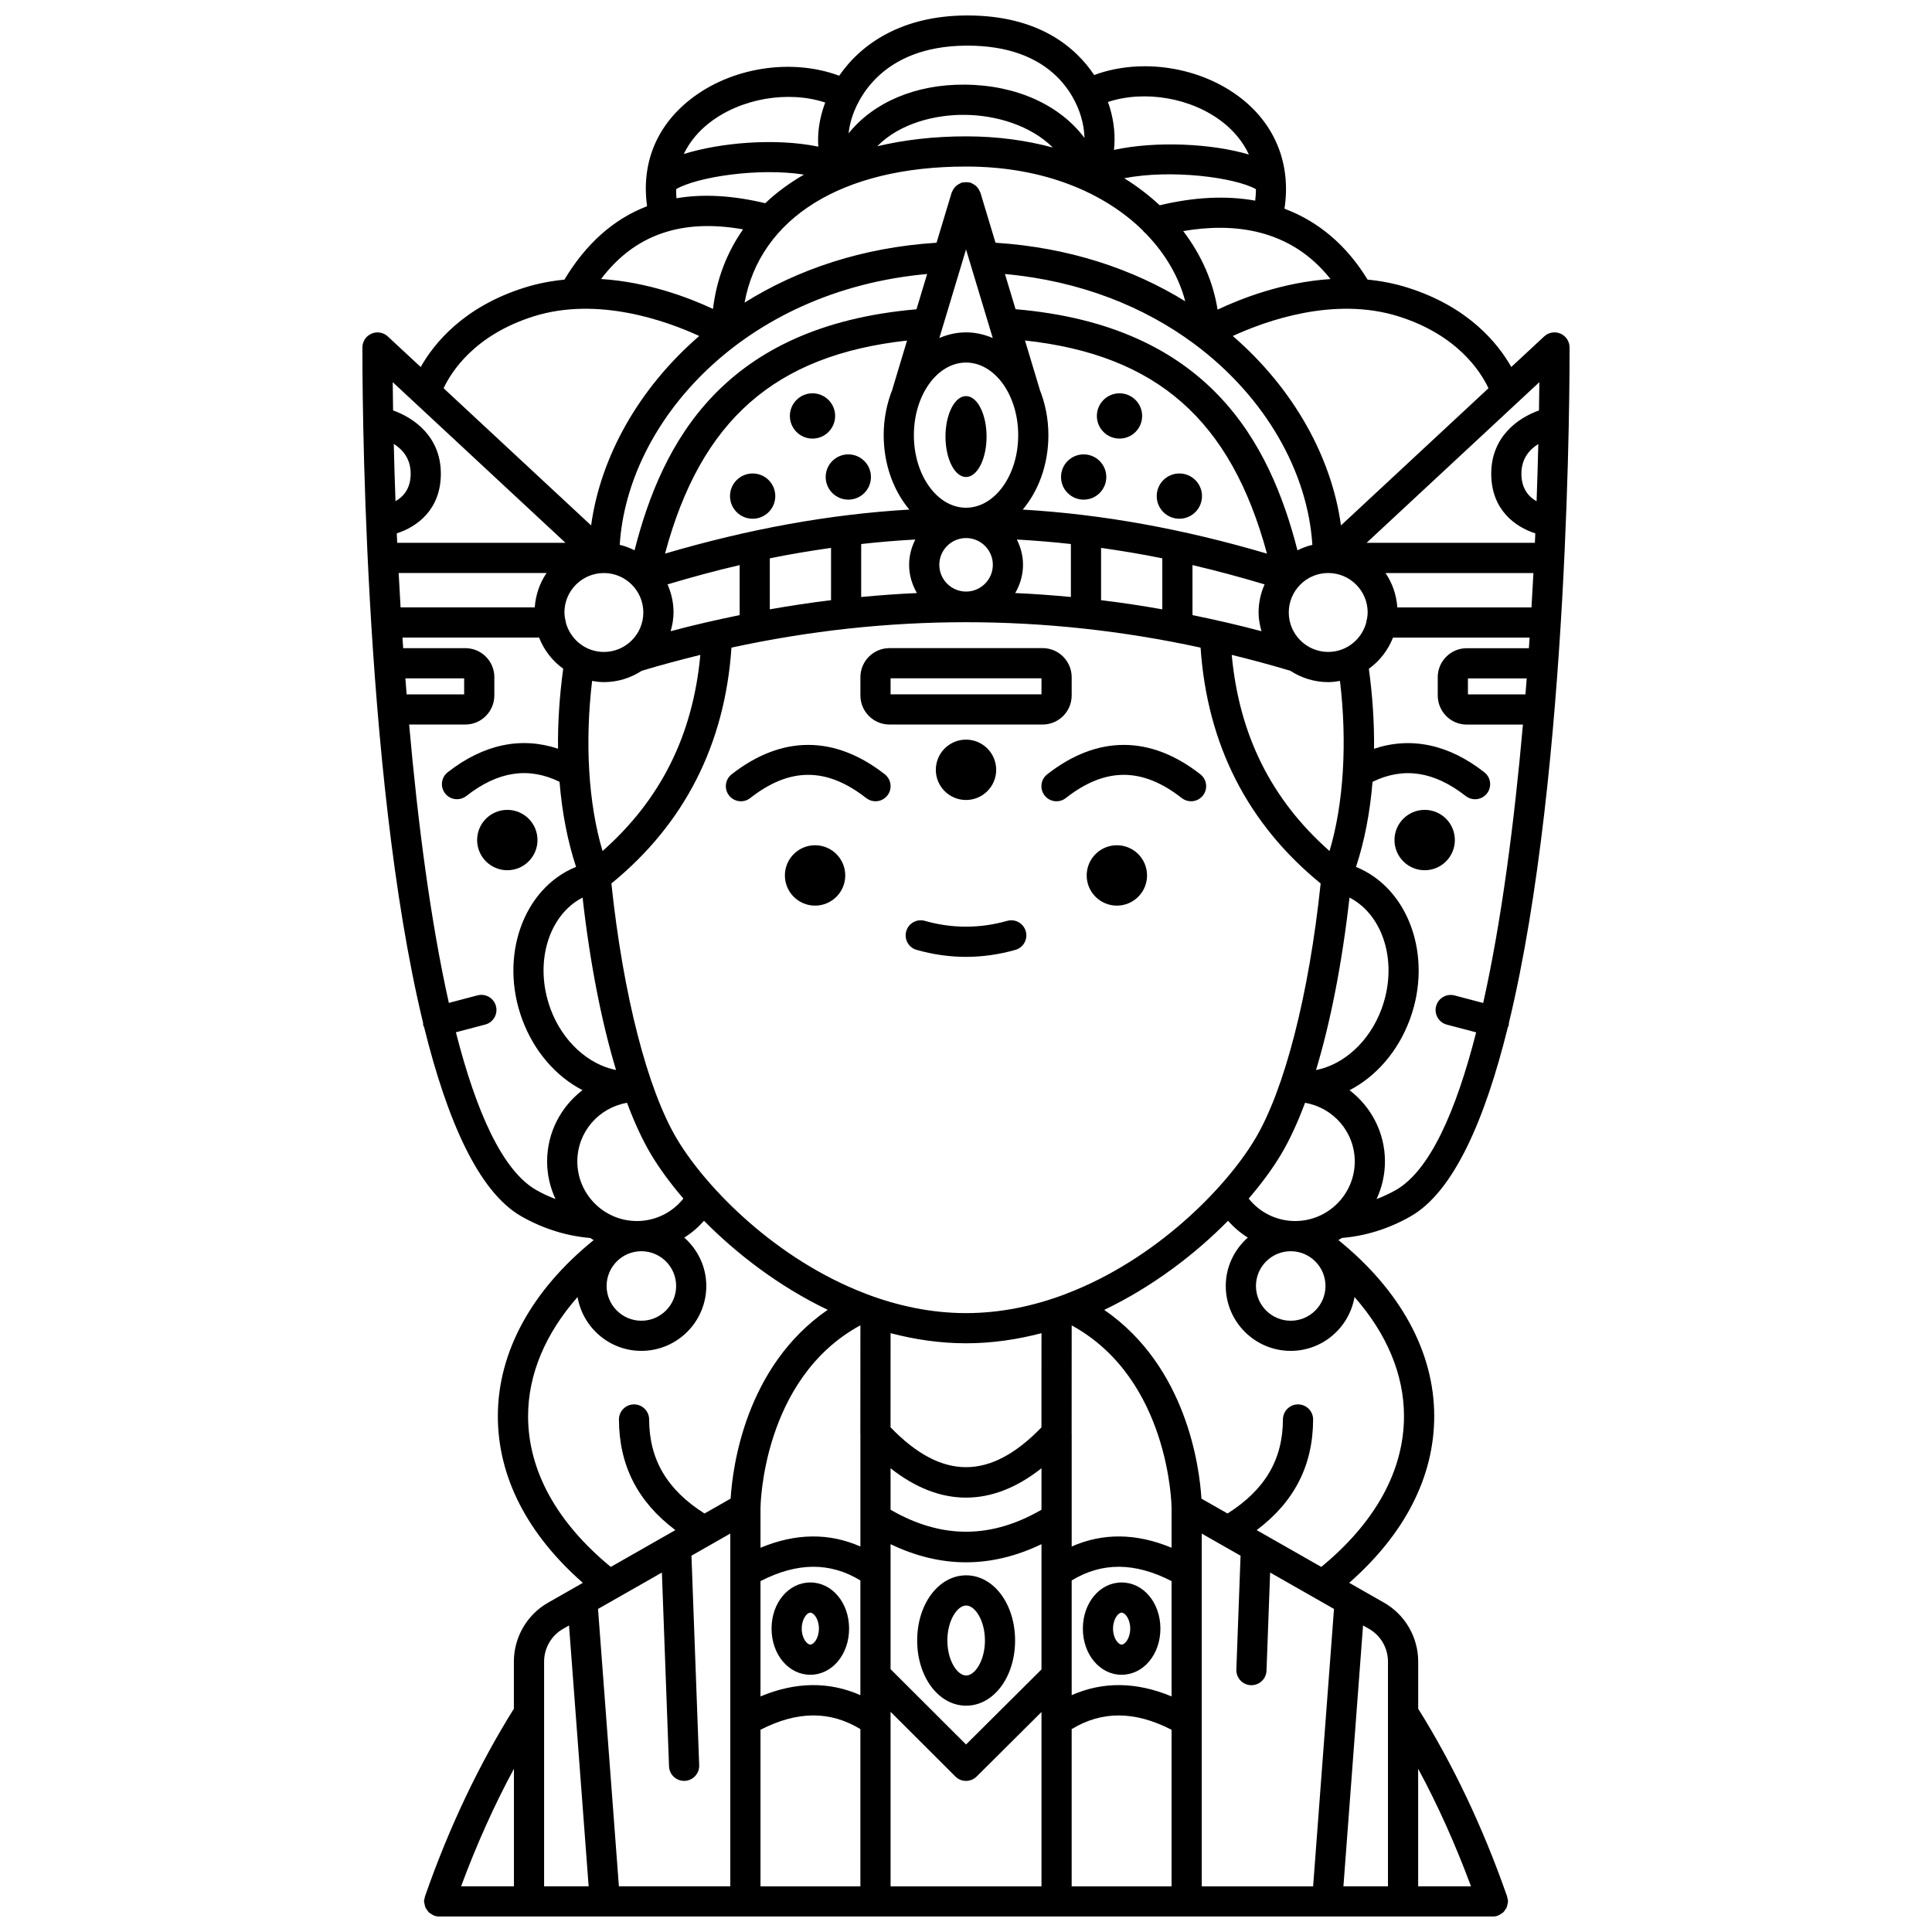 <?xml version="1.0" encoding="UTF-8"?>
<!-- Uploaded to: ICON Repo, www.iconrepo.com, Generator: ICON Repo Mixer Tools -->
<svg width="800px" height="800px" version="1.1" viewBox="144 144 512 512" xmlns="http://www.w3.org/2000/svg">
 <defs>
  <clipPath id="a">
   <path d="m240 148.09h320v503.81h-320z"/>
  </clipPath>
 </defs>
 <path d="m410.91 388.04c-7.25 2.051-14.57 2.051-21.816 0-2.113-0.609-4.34 0.629-4.934 2.754-0.602 2.125 0.633 4.336 2.754 4.934 4.336 1.227 8.738 1.852 13.086 1.852s8.75-0.625 13.086-1.852c2.125-0.602 3.359-2.812 2.754-4.934-0.594-2.129-2.824-3.359-4.93-2.754z"/>
 <path d="m462.11 349.2c-13.277-10.391-27.312-10.391-40.59 0-1.738 1.359-2.047 3.875-0.684 5.613 1.355 1.734 3.871 2.047 5.609 0.684 10.48-8.207 20.25-8.207 30.738 0 0.73 0.57 1.602 0.848 2.461 0.848 1.188 0 2.363-0.527 3.152-1.535 1.359-1.734 1.051-4.25-0.688-5.609z"/>
 <path d="m337.89 349.2c-1.738 1.359-2.047 3.875-0.684 5.613 1.359 1.734 3.871 2.047 5.609 0.684 10.48-8.207 20.25-8.207 30.738 0 0.73 0.57 1.602 0.848 2.461 0.848 1.188 0 2.363-0.527 3.152-1.535 1.363-1.738 1.055-4.25-0.684-5.613-13.281-10.387-27.312-10.387-40.594 0.004z"/>
 <path d="m379.72 336.01h40.578c4.25 0 7.707-3.457 7.707-7.707v-4.84c0-4.25-3.457-7.707-7.707-7.707l-40.578 0.004c-4.246 0-7.703 3.457-7.703 7.707v4.84c0 4.246 3.457 7.703 7.703 7.703zm0.293-12.254h39.992v4.254l-39.992 0.004z"/>
 <g clip-path="url(#a)">
  <path d="m517.8 466.36c11.402-6.465 19.719-25.535 25.789-50.105 0.078-0.184 0.195-0.344 0.246-0.543 0.055-0.207 0.016-0.414 0.035-0.625 16.195-66.789 16.102-172.91 16.082-179.02-0.004-1.586-0.949-3.023-2.41-3.656-1.453-0.633-3.152-0.34-4.312 0.738l-8.723 8.109c-3.492-6.191-11.293-15.934-27.48-21.035-3.543-1.121-7.098-1.781-10.609-2.125-5.539-9.082-12.988-15.402-22.02-18.789 1.762-11.449-2.219-21.941-11.309-29.125-10.824-8.551-26.672-10.922-39.121-6.301-4.856-7.269-14.582-15.785-33.574-15.785h-0.414c-16.777 0.109-27.641 7.32-33.582 15.969-12.578-4.684-28.594-2.301-39.531 6.336-9.004 7.109-12.934 17.043-11.387 28.246-8.855 3.391-16.164 9.91-21.91 19.461-3.508 0.344-7.059 1.004-10.598 2.121-16.188 5.102-23.992 14.844-27.48 21.035l-8.723-8.109c-1.164-1.078-2.863-1.371-4.312-0.738-1.457 0.625-2.406 2.062-2.41 3.648-0.02 6.109-0.117 112.23 16.082 179.02 0.02 0.207-0.02 0.41 0.035 0.625 0.051 0.199 0.168 0.359 0.246 0.543 6.07 24.57 14.391 43.637 25.789 50.105 5.828 3.305 11.949 5.188 18.203 5.715 0.309 0.188 0.613 0.387 0.93 0.562-16.426 13.305-25.395 29.648-25.395 46.652 0 16.109 7.812 31.266 22.527 44.18l-1.984 1.133c-0.008 0.004-0.012 0.008-0.02 0.012l-7.215 4.109c-5.586 3.18-9.062 9.172-9.062 15.633v12.473c-9.277 14.848-17.168 31.453-23.445 49.426-0.031 0.07-0.051 0.145-0.082 0.215-0.012 0.039-0.031 0.074-0.043 0.117-0.035 0.105-0.016 0.211-0.043 0.32-0.082 0.324-0.199 0.637-0.199 0.984 0 0.066 0.035 0.125 0.039 0.188 0.008 0.184 0.07 0.352 0.109 0.531 0.062 0.332 0.117 0.664 0.258 0.965 0.074 0.168 0.203 0.297 0.305 0.453 0.176 0.273 0.34 0.543 0.57 0.766 0.156 0.148 0.359 0.238 0.539 0.363 0.246 0.164 0.48 0.34 0.762 0.449 0.047 0.02 0.078 0.059 0.129 0.074 0.434 0.152 0.875 0.223 1.312 0.223 0.031 0 0.055-0.012 0.09-0.012h23.652c0.02 0 0.035 0.012 0.059 0.012 0.023 0 0.035-0.012 0.059-0.012h19.992c0.02 0 0.039 0.012 0.059 0.012 0.102 0 0.203-0.004 0.305-0.012h36.871c0.02 0 0.035 0.012 0.059 0.012 0.023 0 0.035-0.012 0.059-0.012h34.355c0.02 0 0.035 0.012 0.059 0.012 0.023 0 0.035-0.012 0.059-0.012h47.875c0.02 0 0.035 0.012 0.059 0.012s0.035-0.012 0.059-0.012h34.355c0.02 0 0.035 0.012 0.059 0.012 0.023 0 0.035-0.012 0.059-0.012h36.871c0.102 0.008 0.203 0.012 0.305 0.012 0.02 0 0.039-0.012 0.059-0.012h19.992c0.02 0 0.035 0.012 0.059 0.012 0.023 0 0.035-0.012 0.059-0.012h23.652c0.031 0 0.055 0.012 0.09 0.012 0.438 0 0.883-0.07 1.316-0.223 0.047-0.016 0.078-0.059 0.133-0.074 0.277-0.109 0.508-0.281 0.75-0.445 0.184-0.125 0.387-0.219 0.547-0.367 0.234-0.223 0.402-0.5 0.578-0.777 0.098-0.152 0.219-0.277 0.297-0.441 0.141-0.305 0.195-0.637 0.258-0.977 0.031-0.176 0.098-0.34 0.105-0.523 0.004-0.062 0.035-0.121 0.035-0.188 0-0.348-0.117-0.66-0.195-0.98-0.027-0.109-0.008-0.215-0.043-0.324-0.012-0.039-0.031-0.078-0.043-0.121-0.027-0.07-0.047-0.145-0.078-0.211-6.305-18.016-14.199-34.621-23.445-49.426v-12.473c0-6.461-3.473-12.453-9.059-15.633l-7.223-4.113c-0.008-0.004-0.012-0.008-0.016-0.012l-1.984-1.133c14.707-12.914 22.527-28.07 22.527-44.18 0-17.004-8.969-33.348-25.395-46.652 0.316-0.176 0.621-0.375 0.93-0.562 6.231-0.516 12.355-2.402 18.184-5.707zm-50.402 86.863c0.031 0.02 0.062 0.035 0.098 0.055l5.266 3-1.117 30.168c-0.082 2.207 1.641 4.062 3.848 4.148h0.152c2.141 0 3.914-1.695 3.992-3.852l0.961-26 16.926 9.645-5.531 73.512h-29.523v-93.484zm-147.99 7.519 1.891 51.355c0.078 2.16 1.852 3.852 3.992 3.852h0.152c2.207-0.082 3.926-1.938 3.848-4.144l-2.047-55.531 5.266-3c0.031-0.016 0.062-0.035 0.098-0.055l4.93-2.812v93.484h-29.523l-5.531-73.508zm135.07 32.824c-9.344-3.894-18.199-3.981-26.473-0.332v-30.398c8.039-4.887 16.738-4.832 26.473 0.172zm-108.94-30.559c9.742-5.004 18.441-5.059 26.473-0.172v30.398c-8.273-3.648-17.133-3.562-26.473 0.332zm74.465-29.906v10.996c-13.434 7.766-26.562 7.766-39.992 0v-10.992c13.133 10.375 26.863 10.375 39.992-0.004zm-39.992 20.121c6.648 3.195 13.32 4.805 19.996 4.805 6.676 0 13.348-1.613 19.996-4.805v33.199l-19.992 19.887-20-19.965zm39.984-30.945c-13.598 14.059-26.395 14.051-39.992-0.023l0.008-24.953c6.426 1.684 13.109 2.684 19.996 2.684 6.887 0 13.57-0.996 19.996-2.68zm-47.98 1.629v29.934c-8.273-3.648-17.133-3.562-26.473 0.332v-10.637c0-0.348 0.441-34.176 26.473-48.32l-0.012 28.699 0.012-0.004zm-26.477 78.496c9.742-5.004 18.441-5.059 26.473-0.172v41.668h-26.473zm34.473-4.758 17.172 17.145c0.777 0.781 1.801 1.168 2.824 1.168 1.02 0 2.039-0.387 2.82-1.164l17.176-17.09v46.195h-39.992zm47.992 4.59c8.039-4.887 16.738-4.832 26.473 0.172v41.496h-26.473zm26.477-48.062c-9.344-3.894-18.199-3.981-26.473-0.332v-29.945c0-0.027-0.012-0.051-0.012-0.074l0.012-28.582c25.996 14.195 26.473 47.953 26.473 48.297zm-27.719-67.391c-0.168 0.047-0.316 0.125-0.477 0.195-8.238 3.102-17.07 5.012-26.273 5.012-9.246 0-18.113-1.926-26.387-5.055-0.121-0.047-0.227-0.105-0.352-0.145-23.441-8.977-41.945-27.734-49.816-40.852-7.863-13.105-14.332-38.352-17.43-67.805 19.371-15.809 30.07-36.816 31.82-62.504 41.344-8.98 82.98-8.977 124.32 0 1.75 25.691 12.449 46.695 31.82 62.508-3.094 29.453-9.566 54.695-17.43 67.801-7.867 13.113-26.363 31.859-49.797 40.844zm-112.79-11.195c5.082 0 9.215 4.133 9.215 9.211s-4.133 9.211-9.215 9.211c-5.078 0-9.211-4.133-9.211-9.211s4.129-9.211 9.211-9.211zm-1.176-8c-8.711 0-15.797-7.086-15.797-15.797 0-7.812 5.719-14.277 13.176-15.531 1.992 5.336 4.144 9.98 6.426 13.789 2.141 3.562 5.012 7.516 8.508 11.586-2.945 3.711-7.453 5.953-12.312 5.953zm-62.637-162.62c-0.184-3.07-0.352-6.109-0.508-9.109h39.203c-1.812 2.625-2.891 5.75-3.141 9.109zm-1.805-43.32c2.258 1.41 4.481 3.828 4.481 7.887 0 4.008-1.988 6.129-4.023 7.289-0.191-5.285-0.344-10.352-0.457-15.176zm3.078 62.129h15.574v4.238l-15.246 0.004c-0.117-1.422-0.223-2.828-0.328-4.242zm148.59-135.64c20.652 0 36.652 6.973 46.789 16.895 0.23 0.34 0.52 0.613 0.84 0.863 5.227 5.383 8.785 11.559 10.453 17.949-13.848-8.535-30.785-14.27-50.281-15.512l-4-13.262c-0.027-0.09-0.094-0.148-0.125-0.23-0.125-0.324-0.281-0.621-0.48-0.902-0.117-0.164-0.234-0.312-0.371-0.457-0.199-0.207-0.414-0.383-0.664-0.543-0.211-0.141-0.426-0.25-0.656-0.352-0.129-0.051-0.219-0.148-0.355-0.191-0.125-0.035-0.242-0.008-0.367-0.031-0.273-0.055-0.535-0.074-0.816-0.074-0.258 0.004-0.5 0.02-0.746 0.07-0.137 0.027-0.27-0.004-0.402 0.039-0.145 0.043-0.246 0.148-0.379 0.203-0.211 0.094-0.402 0.195-0.602 0.32-0.266 0.172-0.492 0.355-0.703 0.574-0.129 0.137-0.238 0.273-0.348 0.43-0.207 0.289-0.367 0.586-0.492 0.918-0.031 0.082-0.098 0.145-0.125 0.227l-3.996 13.258c-19.777 1.25-36.918 7.133-50.879 15.871 4.137-22.434 25.805-36.062 58.707-36.062zm-23.527-5.383c5.949-6.09 15.395-8.398 23.164-8.312 8.32 0.059 17.496 2.82 23.352 8.66-6.957-1.879-14.621-2.965-22.984-2.965-8.52 0-16.371 0.934-23.531 2.617zm171.77 145.27h-15.246v-4.238h15.574c-0.109 1.41-0.215 2.816-0.328 4.238zm2.945-51.176c-2.023-1.148-4.023-3.285-4.023-7.309 0-4.059 2.211-6.453 4.481-7.867-0.113 4.82-0.266 9.891-0.457 15.176zm-1.348 28.125h-35.551c-0.246-3.359-1.328-6.488-3.141-9.109h39.203c-0.16 2.996-0.328 6.035-0.512 9.109zm-48.23 76.895c9.074 4.672 12.934 17.438 8.508 29.477-3.188 8.668-10.023 14.801-17.383 16.238 3.856-12.75 6.918-28.367 8.875-45.715zm-5.293-12.332c-15.426-13.633-23.953-30.734-25.918-51.984 5.188 1.277 10.367 2.656 15.539 4.215 2.891 1.883 6.328 3.004 10.031 3.004 1.066 0 2.098-0.141 3.121-0.316 1.949 16.379 0.969 32.559-2.773 45.082zm-174.61-58.258c0.449-1.586 0.766-3.231 0.766-4.965 0-2.652-0.582-5.164-1.594-7.441 6.434-1.926 12.805-3.644 19.113-5.117v13.258c-6.109 1.246-12.203 2.637-18.285 4.266zm-27.797-2.387c-0.008-0.348-0.109-0.664-0.195-0.98-0.078-0.523-0.16-1.047-0.16-1.59 0-5.766 4.691-10.457 10.457-10.457s10.457 4.691 10.457 10.457-4.691 10.457-10.457 10.457c-4.871-0.004-8.945-3.367-10.102-7.887zm202.06-13.035c5.766 0 10.457 4.691 10.457 10.457 0 0.547-0.078 1.07-0.16 1.594-0.09 0.32-0.191 0.633-0.195 0.98-1.156 4.519-5.227 7.883-10.098 7.883-5.766 0-10.457-4.691-10.457-10.457 0-5.766 4.684-10.457 10.453-10.457zm-80.953-16.805c4.18-4.969 6.797-11.957 6.797-19.711 0-4.371-0.848-8.484-2.32-12.148-0.008-0.031 0-0.062-0.008-0.102l-3.875-12.855c34.93 3.82 54.555 21.07 64.129 56.484-22.18-6.535-43.539-10.422-64.723-11.668zm-15.016 21.723c-3.914 0-7.094-3.184-7.094-7.094s3.184-7.09 7.094-7.09c3.91 0 7.09 3.18 7.09 7.09s-3.18 7.094-7.09 7.094zm-13.836-41.441c0-10.613 6.203-19.25 13.824-19.25s13.824 8.637 13.824 19.25c0 10.508-6.082 19.047-13.602 19.219h-0.449c-7.512-0.164-13.598-8.707-13.598-19.219zm20.902-25.75c-2.223-0.953-4.598-1.5-7.078-1.5-2.481 0-4.856 0.543-7.074 1.5l7.074-23.477zm-26.574 13.5c-0.012 0.031 0 0.062-0.008 0.102-1.473 3.664-2.32 7.781-2.32 12.148 0 7.754 2.621 14.746 6.797 19.711-21.191 1.25-42.555 5.141-64.746 11.672 9.484-35.355 29.117-52.605 64.141-56.465zm-32.508 44.883c5.441-1.113 10.844-2 16.227-2.769v13.859c-5.41 0.656-10.82 1.473-16.227 2.426zm24.223-3.793c4.789-0.535 9.57-0.934 14.336-1.191-1.016 2.027-1.641 4.277-1.641 6.695 0 2.738 0.789 5.273 2.066 7.492-4.922 0.215-9.852 0.578-14.77 1.043l0.004-14.039zm41.25-1.188c4.762 0.262 9.535 0.656 14.316 1.188v14.035c-4.914-0.465-9.828-0.824-14.75-1.043 1.281-2.215 2.066-4.75 2.066-7.492 0.004-2.41-0.621-4.66-1.633-6.688zm22.316 2.211c5.383 0.77 10.781 1.656 16.227 2.769v13.516c-5.406-0.957-10.812-1.773-16.227-2.426zm24.223 4.559c6.305 1.473 12.676 3.188 19.113 5.117-1.012 2.281-1.594 4.789-1.594 7.441 0 1.73 0.316 3.375 0.766 4.965-6.086-1.625-12.18-3.019-18.281-4.266zm27.824-3.914c-7.352-28.641-23.559-59.527-74.707-63.898l-2.812-9.324c19.969 1.816 36.883 8.68 50.059 18.441 0.047 0.051 0.121 0.074 0.172 0.125 18.934 14.102 30.031 34.039 31.234 53.207-1.391 0.324-2.695 0.828-3.945 1.449zm-98.141-73.23-2.82 9.355c-51.273 4.426-67.434 35.27-74.715 63.867-1.242-0.617-2.547-1.121-3.93-1.445 2.047-32.543 32.629-67.359 81.465-71.777zm-85.672 108.16c3.703 0 7.137-1.121 10.035-3.004 5.172-1.559 10.355-2.934 15.535-4.215-1.965 21.246-10.492 38.348-25.918 51.98-3.742-12.523-4.719-28.707-2.766-45.082 1.016 0.18 2.047 0.32 3.113 0.32zm3.234 102.8c-7.332-1.449-14.195-7.566-17.379-16.227-4.426-12.043-0.566-24.812 8.508-29.477 1.957 17.34 5.016 32.953 8.871 45.703zm176.16 22.477c2.285-3.809 4.434-8.457 6.426-13.789 7.457 1.254 13.176 7.719 13.176 15.531 0 8.711-7.086 15.797-15.797 15.797-4.863 0-9.371-2.238-12.312-5.949 3.496-4.074 6.367-8.027 8.508-11.59zm2.633 25.539c5.078 0 9.211 4.133 9.211 9.211s-4.133 9.211-9.211 9.211c-5.082 0-9.215-4.133-9.215-9.211s4.133-9.211 9.215-9.211zm27.809-16.184c-1.664 0.945-3.356 1.699-5.062 2.371 1.41-3.039 2.223-6.414 2.223-9.98 0-7.691-3.684-14.52-9.387-18.875 6.977-3.609 12.848-10.215 16.008-18.816 6.117-16.633-0.297-34.699-14.293-40.359 2.227-6.746 3.715-14.355 4.379-22.551 8.211-4 16.312-2.801 24.703 3.769 0.734 0.574 1.602 0.852 2.465 0.852 1.188 0 2.363-0.523 3.152-1.531 1.363-1.738 1.059-4.25-0.68-5.613-9.5-7.445-19.492-9.488-29.238-6.238 0.082-6.863-0.395-13.992-1.371-21.195 2.859-2.07 5.094-4.926 6.394-8.266h36.203c-0.062 0.938-0.125 1.875-0.191 2.816h-16.473c-4.234 0-7.68 3.441-7.68 7.68v4.84c0 4.254 3.441 7.719 7.68 7.719h14.895c-2.301 26.031-5.688 52.152-10.531 73.777l-7.594-2c-2.129-0.555-4.324 0.711-4.887 2.852-0.562 2.137 0.711 4.324 2.848 4.887l7.769 2.043c-5.363 21.039-12.324 36.711-21.332 41.82zm37.984-206.63c-5.562 1.965-12.656 6.973-12.656 16.758 0 9.594 6.387 14.125 11.68 15.816-0.035 0.832-0.07 1.668-0.113 2.508h-44.598l45.781-42.574c-0.02 2.383-0.055 4.906-0.094 7.492zm-13.383-5.883-39.094 36.355c-2.461-17.977-12.473-36.191-28.672-50.199 8.656-3.984 26.863-10.574 43.938-5.195 15.625 4.926 21.781 14.684 23.828 19.039zm-41.867-28.934c-12.621 0.82-23.711 5.156-29.93 8.105-1.133-7.258-4.211-14.398-9.098-20.816 13.102-2.269 28.336-0.812 39.027 12.711zm-45.266-19.551c-2.793-2.609-5.926-5.012-9.395-7.168 12.445-2.43 29.297-0.234 34.898 2.898-0.008 0.98-0.059 1.988-0.191 3.043-7.621-1.375-16.117-0.973-25.312 1.227zm16.809-21.938c2.523 1.996 5.113 4.789 6.828 8.488-9.73-2.891-24.43-3.664-35.758-1.23 0.395-3.465 0.078-7.379-1.133-11.328-0.121-0.395-0.281-0.859-0.465-1.367 9.707-3.215 22.195-1.148 30.527 5.438zm-68.098-20.371h0.359c21.934 0 28.301 13.016 30.027 18.641 0.656 2.144 0.918 4.098 0.969 5.82-6.496-8.691-18.012-14.02-31.68-14.121-13.109-0.141-24.309 4.75-30.832 12.914 0.125-1.176 0.367-2.469 0.781-3.852 1.348-4.516 7.539-19.258 30.375-19.402zm-68.207 20.582c8.426-6.648 21.035-8.738 30.859-5.504-0.25 0.676-0.492 1.352-0.691 2.023-1.027 3.422-1.367 6.723-1.137 9.668-11.402-2.352-26.012-1.066-35.668 1.957 1.699-3.523 4.191-6.219 6.637-8.145zm-8.645 17.438c5.543-3.211 21.676-5.731 33.871-3.848-3.816 2.215-7.273 4.727-10.262 7.59-8.621-2.066-16.484-2.523-23.531-1.316-0.082-0.848-0.078-1.637-0.078-2.426zm17.734 10.668c-4.281 6.106-7.035 13.176-7.977 21.086-6.305-2.953-17.246-7.144-29.66-7.926 8.879-11.75 21.293-16.066 37.637-13.16zm-55.539 23.066c17.047-5.371 35.254 1.207 43.918 5.191-16.191 14.008-26.199 32.227-28.652 50.203l-39.094-36.355c2.043-4.356 8.199-14.113 23.828-19.039zm8.473 60.004h-44.598c-0.035-0.84-0.074-1.676-0.113-2.508 5.293-1.691 11.68-6.223 11.68-15.816 0-9.781-7.094-14.793-12.656-16.758-0.039-2.586-0.074-5.113-0.098-7.496zm-29.043 129.71 7.769-2.043c2.137-0.562 3.41-2.75 2.848-4.887-0.562-2.141-2.742-3.41-4.887-2.852l-7.594 2c-4.84-21.621-8.23-47.742-10.523-73.773h14.895c4.234 0 7.68-3.465 7.68-7.719v-4.84c0-4.234-3.441-7.68-7.68-7.68l-16.477 0.004c-0.062-0.941-0.129-1.879-0.191-2.816h36.203c1.301 3.34 3.531 6.195 6.394 8.266-0.977 7.199-1.453 14.328-1.371 21.195-9.75-3.25-19.734-1.203-29.238 6.242-1.738 1.363-2.043 3.875-0.68 5.613 0.789 1.008 1.965 1.531 3.152 1.531 0.863 0 1.73-0.277 2.465-0.852 8.387-6.578 16.488-7.769 24.703-3.769 0.664 8.195 2.152 15.805 4.379 22.551-13.996 5.656-20.41 23.727-14.293 40.359 3.16 8.598 9.023 15.199 15.992 18.812-5.684 4.352-9.371 11.188-9.371 18.879 0 3.566 0.812 6.941 2.223 9.98-1.707-0.672-3.398-1.426-5.062-2.371-9-5.109-15.965-20.781-21.336-41.832zm19.133 101.72c0-11.027 4.566-21.844 13.105-31.559 1.402 8.086 8.43 14.27 16.91 14.27 9.488 0 17.211-7.719 17.211-17.207 0-5.113-2.289-9.66-5.84-12.816 1.949-1.211 3.699-2.715 5.234-4.453 8.621 8.734 19.84 17.398 32.781 23.598-21.895 15.078-25.234 41.883-25.723 50.035l-6.926 3.945c-9.91-6.297-14.633-14.258-14.676-24.934-0.008-2.203-1.797-3.984-4-3.984h-0.016c-2.211 0.008-3.992 1.809-3.984 4.016 0.047 12.18 4.988 21.809 14.957 29.301l-17.117 9.754c-14.301-11.754-21.918-25.512-21.918-39.965zm9.262 56.383 1.586-0.902 5.199 69.125h-11.805v-59.535c0.004-3.598 1.926-6.922 5.019-8.688zm-13.012 68.223h-14.008c4.078-10.969 8.738-21.41 14.008-31.152zm253.63 0h-14.004v-31.148c5.258 9.719 9.914 20.164 14.004 31.148zm-22.004-59.535v59.535h-11.805l5.199-69.125 1.59 0.906c3.094 1.762 5.016 5.086 5.016 8.684zm4.246-65.07c0 14.449-7.617 28.207-21.922 39.965l-17.117-9.754c9.969-7.496 14.91-17.121 14.957-29.301 0.008-2.207-1.773-4.008-3.984-4.016h-0.016c-2.203 0-3.992 1.781-4 3.984-0.039 10.676-4.766 18.633-14.676 24.934l-6.926-3.945c-0.488-8.145-3.836-34.914-25.754-50.02 12.953-6.199 24.184-14.871 32.812-23.613 1.531 1.738 3.285 3.242 5.234 4.453-3.551 3.156-5.84 7.703-5.84 12.816 0 9.488 7.723 17.207 17.211 17.207 8.477 0 15.504-6.184 16.91-14.27 8.543 9.715 13.109 20.531 13.109 31.559z"/>
 </g>
 <path d="m413.01 578.75c0-9.688-5.699-17.273-12.973-17.273-7.273 0-12.977 7.586-12.977 17.273s5.703 17.273 12.977 17.273c7.277 0 12.973-7.59 12.973-17.273zm-17.949 0c0-5.312 2.629-9.273 4.981-9.273 2.348 0 4.977 3.969 4.977 9.273 0 5.309-2.629 9.273-4.977 9.273-2.356 0-4.981-3.965-4.981-9.273z"/>
 <path d="m369.02 575.6c0-6.859-4.516-12.23-10.273-12.23-5.762 0-10.277 5.371-10.277 12.23 0 6.856 4.516 12.23 10.277 12.23 5.758-0.004 10.273-5.375 10.273-12.23zm-10.273 4.231c-0.906 0-2.281-1.688-2.281-4.231 0-2.543 1.375-4.231 2.281-4.231 0.902 0 2.277 1.688 2.277 4.231-0.004 2.543-1.371 4.231-2.277 4.231z"/>
 <path d="m430.97 575.6c0 6.856 4.516 12.23 10.273 12.23 5.762 0 10.277-5.371 10.277-12.23s-4.516-12.23-10.277-12.23c-5.758 0-10.273 5.375-10.273 12.23zm10.273-4.234c0.906 0 2.281 1.688 2.281 4.231s-1.375 4.231-2.281 4.231c-0.902 0-2.277-1.688-2.277-4.231 0.004-2.543 1.371-4.231 2.277-4.231z"/>
 <path d="m447.98 376c0 4.418-3.578 8-7.996 8s-8-3.582-8-8c0-4.418 3.582-8 8-8s7.996 3.582 7.996 8"/>
 <path d="m286.44 366.62c0 4.418-3.582 8-8 8-4.414 0-7.996-3.582-7.996-8s3.582-7.996 7.996-7.996c4.418 0 8 3.578 8 7.996"/>
 <path d="m368 376c0 4.418-3.582 8-8 8-4.414 0-7.996-3.582-7.996-8 0-4.418 3.582-8 7.996-8 4.418 0 8 3.582 8 8"/>
 <path d="m408 348.01c0 4.414-3.582 7.996-8 7.996-4.418 0-7.996-3.582-7.996-7.996 0-4.418 3.578-8 7.996-8 4.418 0 8 3.582 8 8"/>
 <path d="m405.45 259.69c0 5.922-2.438 10.723-5.445 10.723-3.004 0-5.441-4.801-5.441-10.723 0-5.918 2.438-10.719 5.441-10.719 3.008 0 5.445 4.801 5.445 10.719"/>
 <path d="m365.32 254.23c0 3.312-2.688 6-6 6s-5.996-2.688-5.996-6 2.684-6 5.996-6 6 2.688 6 6"/>
 <path d="m374.81 270.41c0 3.312-2.684 6-5.996 6s-6-2.688-6-6 2.688-5.996 6-5.996 5.996 2.684 5.996 5.996"/>
 <path d="m349.46 275.47c0 3.312-2.688 6-6 6s-6-2.688-6-6 2.688-5.996 6-5.996 6 2.684 6 5.996"/>
 <path d="m446.68 254.23c0 3.312-2.688 6-6 6s-6-2.688-6-6 2.688-6 6-6 6 2.688 6 6"/>
 <path d="m437.18 270.41c0 3.312-2.684 6-5.996 6-3.316 0-6-2.688-6-6s2.684-5.996 6-5.996c3.312 0 5.996 2.684 5.996 5.996"/>
 <path d="m462.54 275.47c0 3.312-2.688 6-6 6s-5.996-2.688-5.996-6 2.684-5.996 5.996-5.996 6 2.684 6 5.996"/>
 <path d="m529.55 366.62c0 4.418-3.578 8-7.996 8-4.418 0-8-3.582-8-8s3.582-7.996 8-7.996c4.418 0 7.996 3.578 7.996 7.996"/>
</svg>